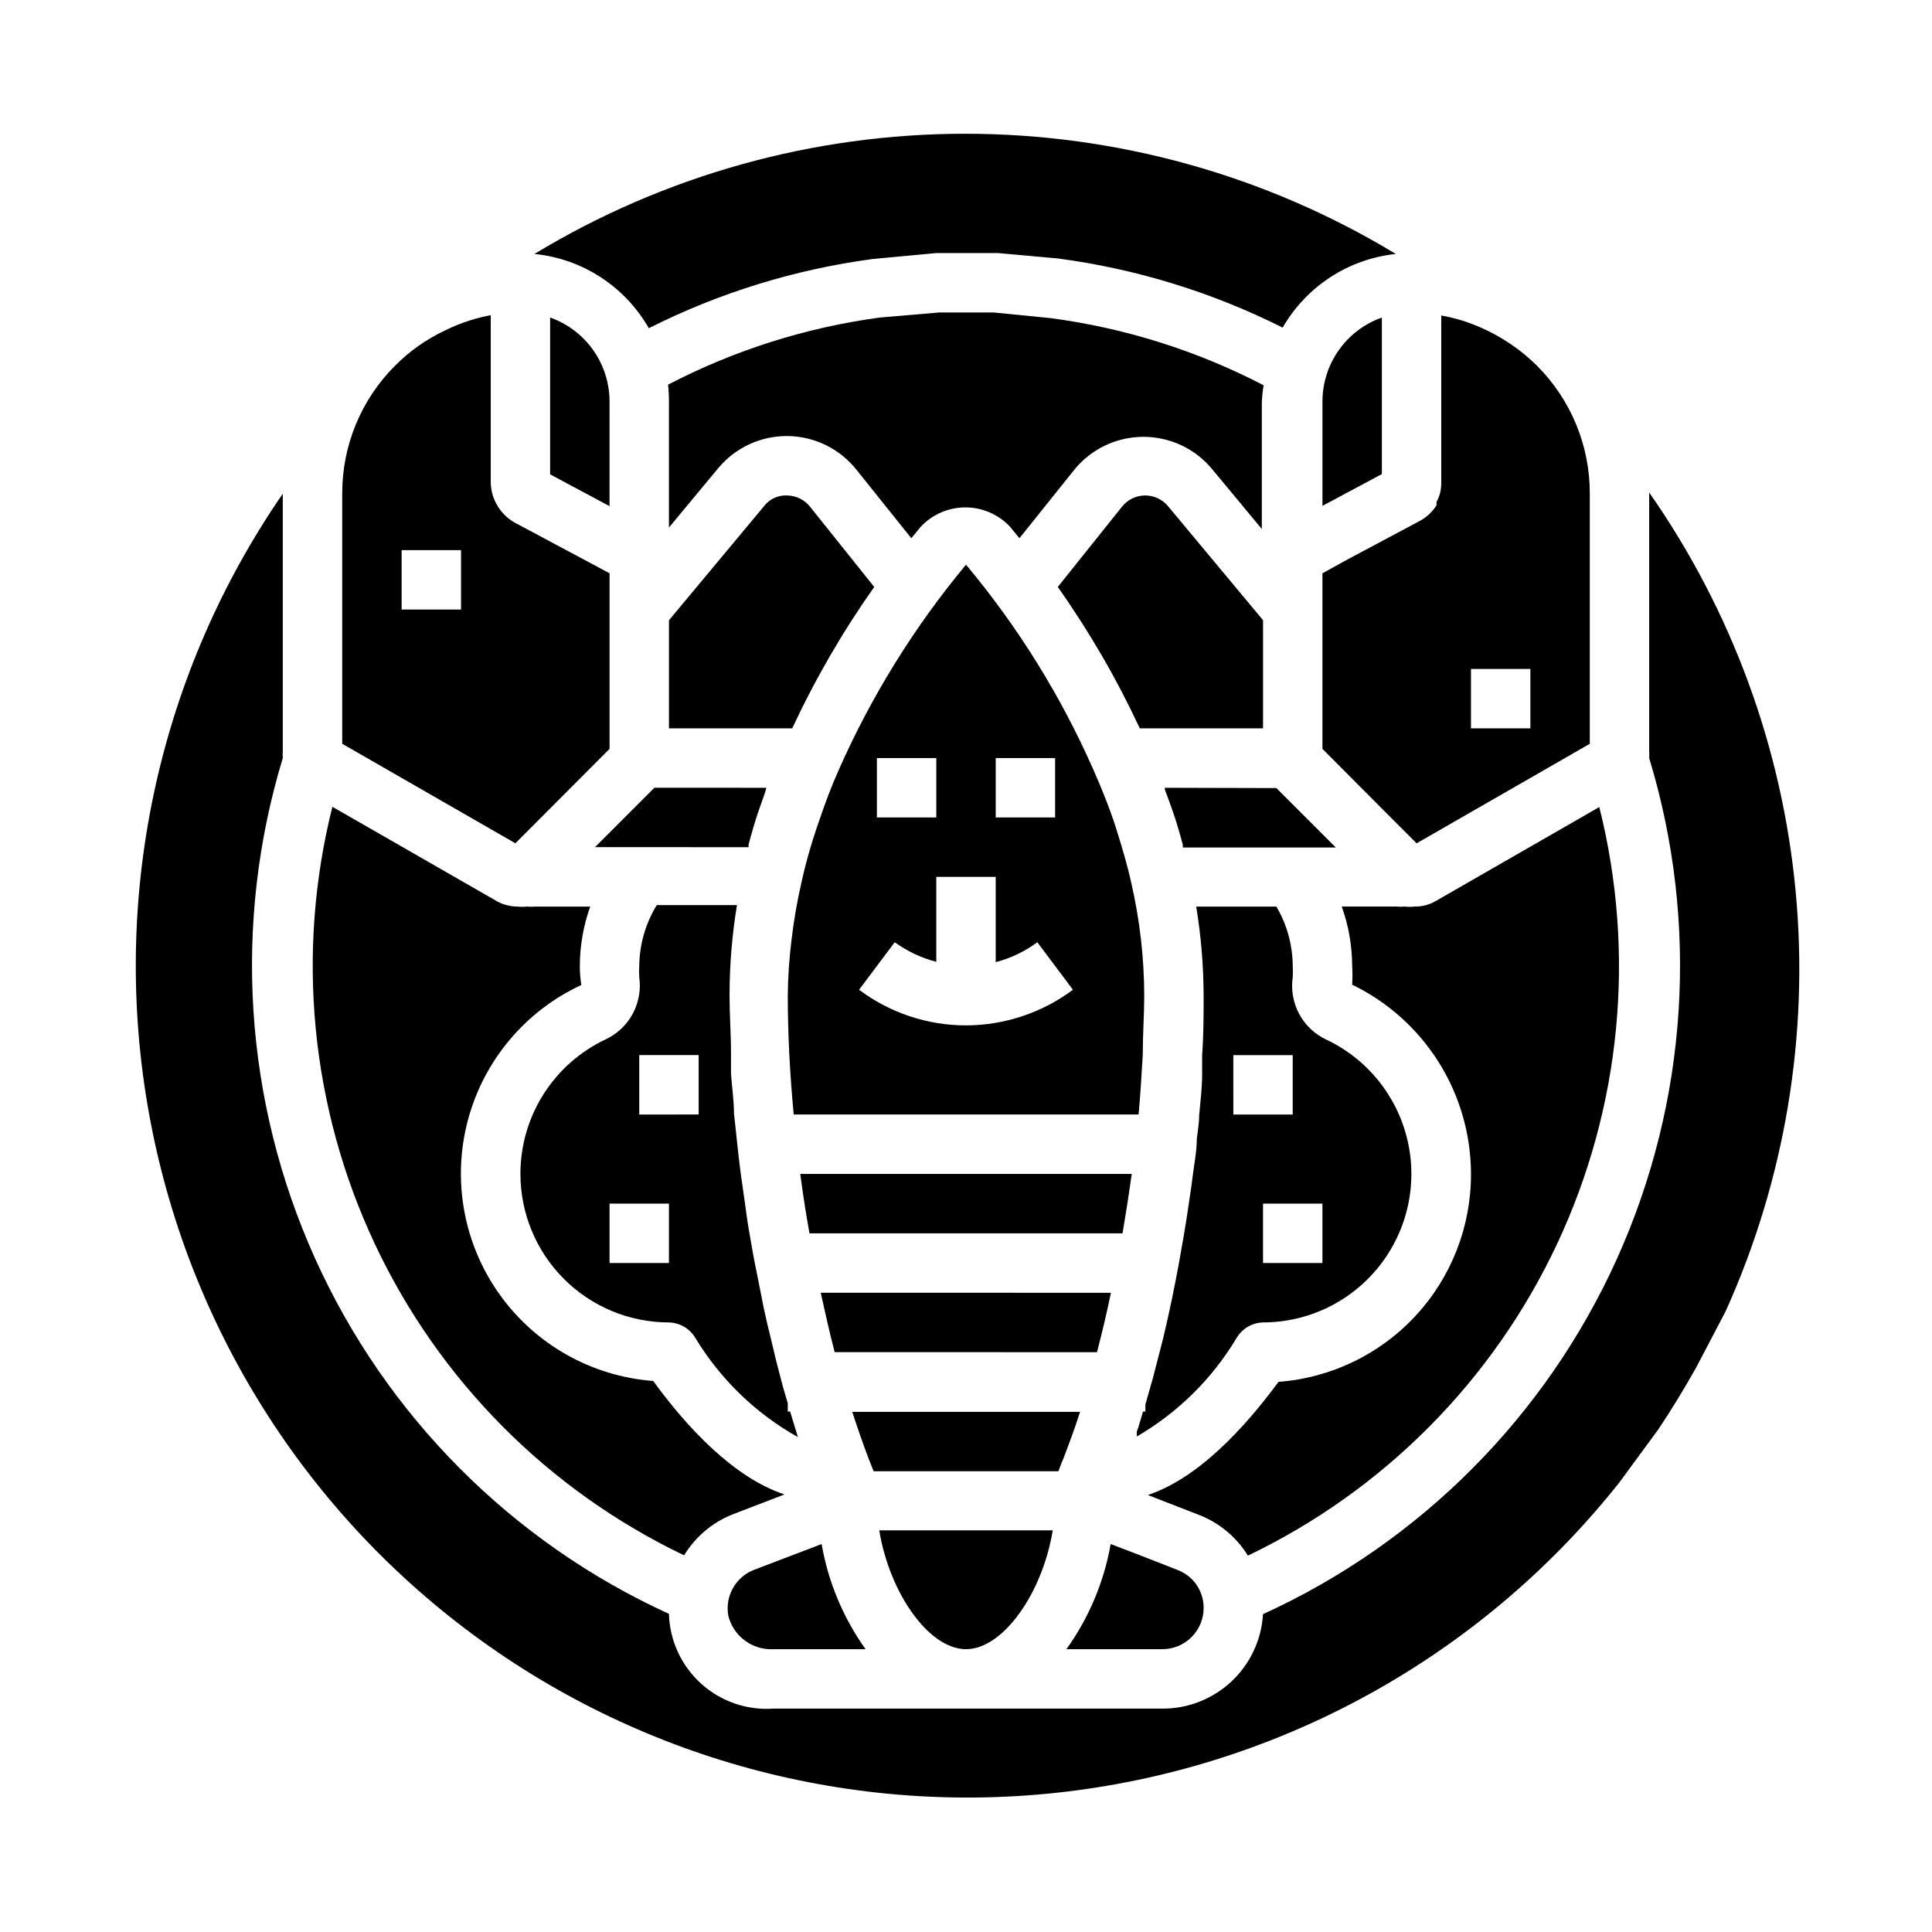 <?xml version="1.0" encoding="UTF-8"?>
<!-- Uploaded to: SVG Repo, www.svgrepo.com, Generator: SVG Repo Mixer Tools -->
<svg fill="#000000" width="800px" height="800px" version="1.1" viewBox="144 144 512 512" xmlns="http://www.w3.org/2000/svg">
 <g>
  <path d="m471.63 498.71c1.457-2.559 4.144-4.172 7.086-4.254 12.027-0.012 23.387-5.527 30.84-14.965s10.184-21.766 7.41-33.469-10.742-21.496-21.641-26.586c-3.016-1.453-5.492-3.836-7.062-6.793-1.57-2.961-2.16-6.344-1.676-9.66 0.062-0.996 0.062-1.992 0-2.988-0.031-5.539-1.527-10.969-4.328-15.746h-21.254c1.289 7.809 1.945 15.703 1.969 23.617 0 5.039 0 10.234-0.395 15.742v5.195c0 3.543-0.473 7.164-0.789 10.785 0 2.125-0.395 4.172-0.629 6.297 0 3.305-0.707 6.613-1.102 9.918-0.395 3.305-0.629 4.41-0.945 6.691-0.316 2.281-0.945 6.375-1.496 9.523-0.551 3.148-0.789 4.488-1.18 6.691-0.395 2.203-1.18 6.219-1.812 9.289-0.629 3.07-0.945 4.328-1.418 6.535-0.473 2.203-1.418 6.062-2.203 8.973-0.789 2.914-1.023 4.094-1.574 6.062-0.551 1.969-1.258 4.41-1.891 6.613l0.004 1.891h-0.629c-0.551 1.812-1.023 3.621-1.652 5.352v1.258l-0.004 0.004c10.844-6.293 19.918-15.23 26.371-25.977zm22.828-35.738v15.742h-15.742v-15.742zm-23.617-39.359h15.742v15.742h-15.738z"/>
  <path d="m342.38 368.51v-0.707c0.867-3.227 1.73-6.219 2.676-8.973 0.473-1.34 0.945-2.676 1.418-4.016s0.395-1.34 0.629-2.047l-29.676-0.004-15.742 15.742z"/>
  <path d="m452.66 352.77c0 0.707 0.395 1.34 0.629 2.047s1.023 2.754 1.496 4.172c0.945 2.676 1.812 5.668 2.676 8.895v0.707h40.539l-15.742-15.742z"/>
  <path d="m400 581.05c9.918 0 20.309-15.035 22.984-31.488h-45.973c2.676 16.453 13.066 31.488 22.988 31.488z"/>
  <path d="m407.32 226.81h-14.406l-15.742 1.34h-0.004c-19.594 2.644-38.582 8.664-56.125 17.789 0.164 1.492 0.242 2.988 0.234 4.488v33.379l13.066-15.742 0.004-0.004c4.547-5.461 11.312-8.582 18.418-8.5 7.09 0.086 13.766 3.352 18.184 8.895l14.562 18.184 2.519-3.07c3.066-3.254 7.34-5.102 11.809-5.102 4.473 0 8.746 1.848 11.809 5.102l2.519 3.07 14.562-18.184c4.484-5.5 11.207-8.691 18.305-8.691 7.094 0 13.816 3.191 18.301 8.691l13.066 15.742v-33.77c0.078-1.449 0.234-2.894 0.473-4.328-17.641-9.16-36.738-15.18-56.441-17.793z"/>
  <path d="m289.79 228.15v41.562l15.742 8.422 0.004-27.707c0-4.887-1.512-9.652-4.332-13.641-2.82-3.992-6.805-7.008-11.414-8.637z"/>
  <path d="m434.71 502.34c1.34-5.117 2.598-10.391 3.699-15.742l-76.91-0.004c1.18 5.352 2.363 10.629 3.699 15.742z"/>
  <path d="m443.93 455.1h-87.852c0.684 5.246 1.496 10.496 2.441 15.742l82.969 0.004c0.891-5.25 1.707-10.496 2.441-15.746z"/>
  <path d="m375.68 299.55-17.004-21.254c-1.469-1.859-3.695-2.957-6.062-2.992-2.391-0.125-4.688 0.934-6.141 2.836l-25.191 30.227v28.656h32.668c6.109-13.117 13.379-25.656 21.73-37.473z"/>
  <path d="m478.72 337.02v-28.656l-25.191-30.23v0.004c-1.516-1.82-3.769-2.863-6.141-2.836-2.367 0.035-4.594 1.133-6.059 2.992l-17.004 21.254c8.348 11.816 15.621 24.355 21.727 37.473z"/>
  <path d="m446.84 423.61c0-5.434 0.395-10.863 0.395-15.742-0.027-9.988-1.164-19.941-3.387-29.68-1.023-4.723-2.441-9.445-3.938-14.25-1.496-4.801-3.777-10.629-6.062-15.742h0.004c-8.656-19.688-20.051-38.051-33.848-54.551-13.688 16.461-25.027 34.738-33.695 54.316-1.969 4.41-3.621 8.816-5.117 13.227l-0.867 2.519c-1.574 4.723-2.914 9.445-3.938 14.168h0.004c-1.133 4.934-2 9.926-2.598 14.957-0.633 4.988-0.977 10.008-1.023 15.035 0 10.078 0.551 20.703 1.574 31.488h91.395c0.473-5.195 0.789-10.391 1.102-15.746zm-38.965-78.719h15.742v15.742h-15.742zm-31.488 0h15.742v15.742h-15.742zm23.617 70.848c-10.223 0-20.164-3.312-28.34-9.445l9.445-12.594v-0.004c3.316 2.406 7.055 4.172 11.02 5.195v-22.512h15.742v22.594h0.004c3.981-1.023 7.727-2.816 11.02-5.277l9.445 12.594v0.004c-8.188 6.106-18.121 9.418-28.336 9.445z"/>
  <path d="m281.92 455.1c0 10.441 4.148 20.453 11.527 27.832 7.383 7.383 17.395 11.527 27.832 11.527 2.941 0.082 5.629 1.695 7.086 4.254 6.629 10.895 15.957 19.895 27.078 26.133l-0.395-1.34c-0.551-1.73-1.102-3.621-1.652-5.434l-0.629 0.004v-2.203c-0.629-2.125-1.258-4.172-1.812-6.375-0.551-2.203-1.258-4.723-1.812-7.164-0.551-2.441-1.258-5.195-1.891-7.871-0.629-2.676-1.102-4.961-1.574-7.477-0.473-2.519-1.102-5.512-1.652-8.266-0.551-2.754-0.867-4.961-1.34-7.477-0.473-2.519-0.945-5.902-1.34-8.895-0.395-2.992-0.707-4.801-1.023-7.164-0.316-2.363-0.789-6.375-1.102-9.523-0.316-3.148-0.473-4.41-0.707-6.535 0-3.543-0.551-7.086-0.789-10.547v-5.352c0-5.273-0.395-10.391-0.395-15.742l0.008-0.012c0.023-7.91 0.68-15.809 1.969-23.617h-21.254c-2.981 4.859-4.586 10.438-4.644 16.141-0.066 0.996-0.066 1.992 0 2.988 0.473 3.336-0.141 6.731-1.738 9.691-1.602 2.961-4.109 5.332-7.156 6.762-6.766 3.188-12.48 8.23-16.48 14.547-4.004 6.312-6.121 13.637-6.113 21.113zm31.488-31.488h15.742v15.742l-15.742 0.004zm-7.871 39.359h15.742v15.742l-15.742 0.004z"/>
  <path d="m305.54 342.45v-46.523l-25.191-13.461c-3.777-2.16-6.16-6.121-6.297-10.469v-44.477c-1.891 0.363-3.754 0.836-5.59 1.414-2.273 0.719-4.484 1.613-6.613 2.68-4.887 2.305-9.336 5.449-13.145 9.289-9.012 8.988-14.055 21.203-14.012 33.926v66.281l45.895 26.371zm-39.359-36.918h-15.746v-15.746h15.742z"/>
  <path d="m581.05 274.52v68.566-0.004c0.047 0.605 0.047 1.211 0 1.812 13.324 43.797 10.293 90.938-8.531 132.67-18.824 41.73-52.156 75.203-93.805 94.203-0.402 6.793-3.394 13.176-8.355 17.832-4.965 4.656-11.523 7.234-18.332 7.203h-103.04c-7.043 0.496-13.98-1.906-19.211-6.644-5.234-4.742-8.301-11.414-8.5-18.469-41.629-19-74.949-52.461-93.773-94.172-18.82-41.711-21.863-88.836-8.562-132.62-0.051-0.629-0.051-1.262 0-1.891v-68.172c-32.465 47.086-45.359 104.95-35.953 161.36 9.402 56.418 40.367 106.97 86.355 140.98 45.984 34.008 103.39 48.809 160.08 41.277 56.695-7.527 108.25-36.801 143.76-81.637l10.234-13.934c3.543-5.273 6.926-10.863 10.078-16.453l7.871-15.035-0.004 0.004c15.691-34.812 22.07-73.105 18.508-111.12-3.559-38.016-16.934-74.457-38.816-105.75z"/>
  <path d="m325.29 556.18c2.965-4.859 7.406-8.637 12.676-10.785l13.934-5.352c-13.383-4.41-25.82-17.711-34.793-30.07l-0.004-0.004c-16.332-1.23-31.27-9.66-40.762-23.008-9.492-13.348-12.555-30.223-8.359-46.055s15.215-28.977 30.07-35.871c-0.262-1.664-0.395-3.348-0.391-5.035 0.016-5.367 0.945-10.691 2.754-15.746h-14.562c-0.734 0.07-1.473 0.07-2.207 0-0.809 0.086-1.629 0.086-2.438 0-2.144 0.008-4.246-0.594-6.062-1.73l-43.059-24.719c-9.727 38.742-5.758 79.656 11.227 115.81 16.984 36.152 45.945 65.32 81.977 82.566z"/>
  <path d="m315.93 230.98c18.625-9.379 38.684-15.578 59.355-18.34l16.844-1.574h16.375l15.742 1.418h0.004c20.773 2.738 40.941 8.938 59.668 18.34 6.289-10.938 17.445-18.199 29.992-19.523-34.426-20.84-73.902-31.855-114.14-31.855-40.242 0-79.719 11.016-114.14 31.855 12.695 1.262 23.992 8.598 30.309 19.68z"/>
  <path d="m518.87 384.25c-0.863 0.098-1.734 0.098-2.598 0-0.707 0.062-1.418 0.062-2.125 0h-14.566c1.809 5.055 2.738 10.379 2.758 15.746 0.102 1.648 0.102 3.305 0 4.957 9.422 4.562 17.371 11.688 22.941 20.555 5.566 8.867 8.527 19.121 8.547 29.59 0.039 13.934-5.203 27.363-14.668 37.586-9.465 10.227-22.449 16.484-36.344 17.52-9.211 12.516-21.41 25.586-34.637 29.992l13.777 5.352c5.289 2.106 9.762 5.859 12.75 10.707 36.016-17.258 64.961-46.434 81.93-82.586 16.973-36.148 20.926-77.055 11.195-115.79l-43.297 24.875h0.004c-1.715 1.016-3.676 1.535-5.668 1.496z"/>
  <path d="m510.21 228.15c-4.606 1.629-8.594 4.644-11.414 8.637-2.82 3.988-4.332 8.754-4.332 13.641v27.629l15.742-8.422z"/>
  <path d="m462.98 570.11c0.016-4.41-2.672-8.379-6.773-9.996 0 0-9.762-3.856-17.871-6.926l0.004-0.004c-1.766 10.051-5.777 19.578-11.73 27.867h25.426c2.902 0 5.688-1.152 7.738-3.203 2.051-2.055 3.207-4.836 3.207-7.738z"/>
  <path d="m494.46 295.93v46.523l16.297 16.375 8.66 8.66 45.895-26.371v-66.285c0.039-12.723-5.004-24.938-14.016-33.926-5.57-5.504-12.371-9.602-19.836-11.969-1.809-0.547-3.648-0.996-5.512-1.336v44.477c-0.008 0.984-0.141 1.961-0.391 2.914-0.227 0.707-0.516 1.391-0.867 2.047v0.867-0.004c-1.07 1.715-2.559 3.121-4.328 4.094l-20.074 10.707zm39.363 25.348h15.742v15.742l-15.742 0.004z"/>
  <path d="m425.19 532.01 0.629-1.496c1.496-3.938 2.992-7.871 4.41-12.359h-60.379c1.418 4.328 2.832 8.422 4.328 12.359l1.34 3.387h48.965z"/>
  <path d="m337.02 572.24c1.379 5.414 6.387 9.102 11.965 8.816h24.402c-5.926-8.297-9.906-17.82-11.648-27.867l-17.949 6.848c-4.894 1.914-7.738 7.039-6.769 12.203z"/>
 </g>
</svg>